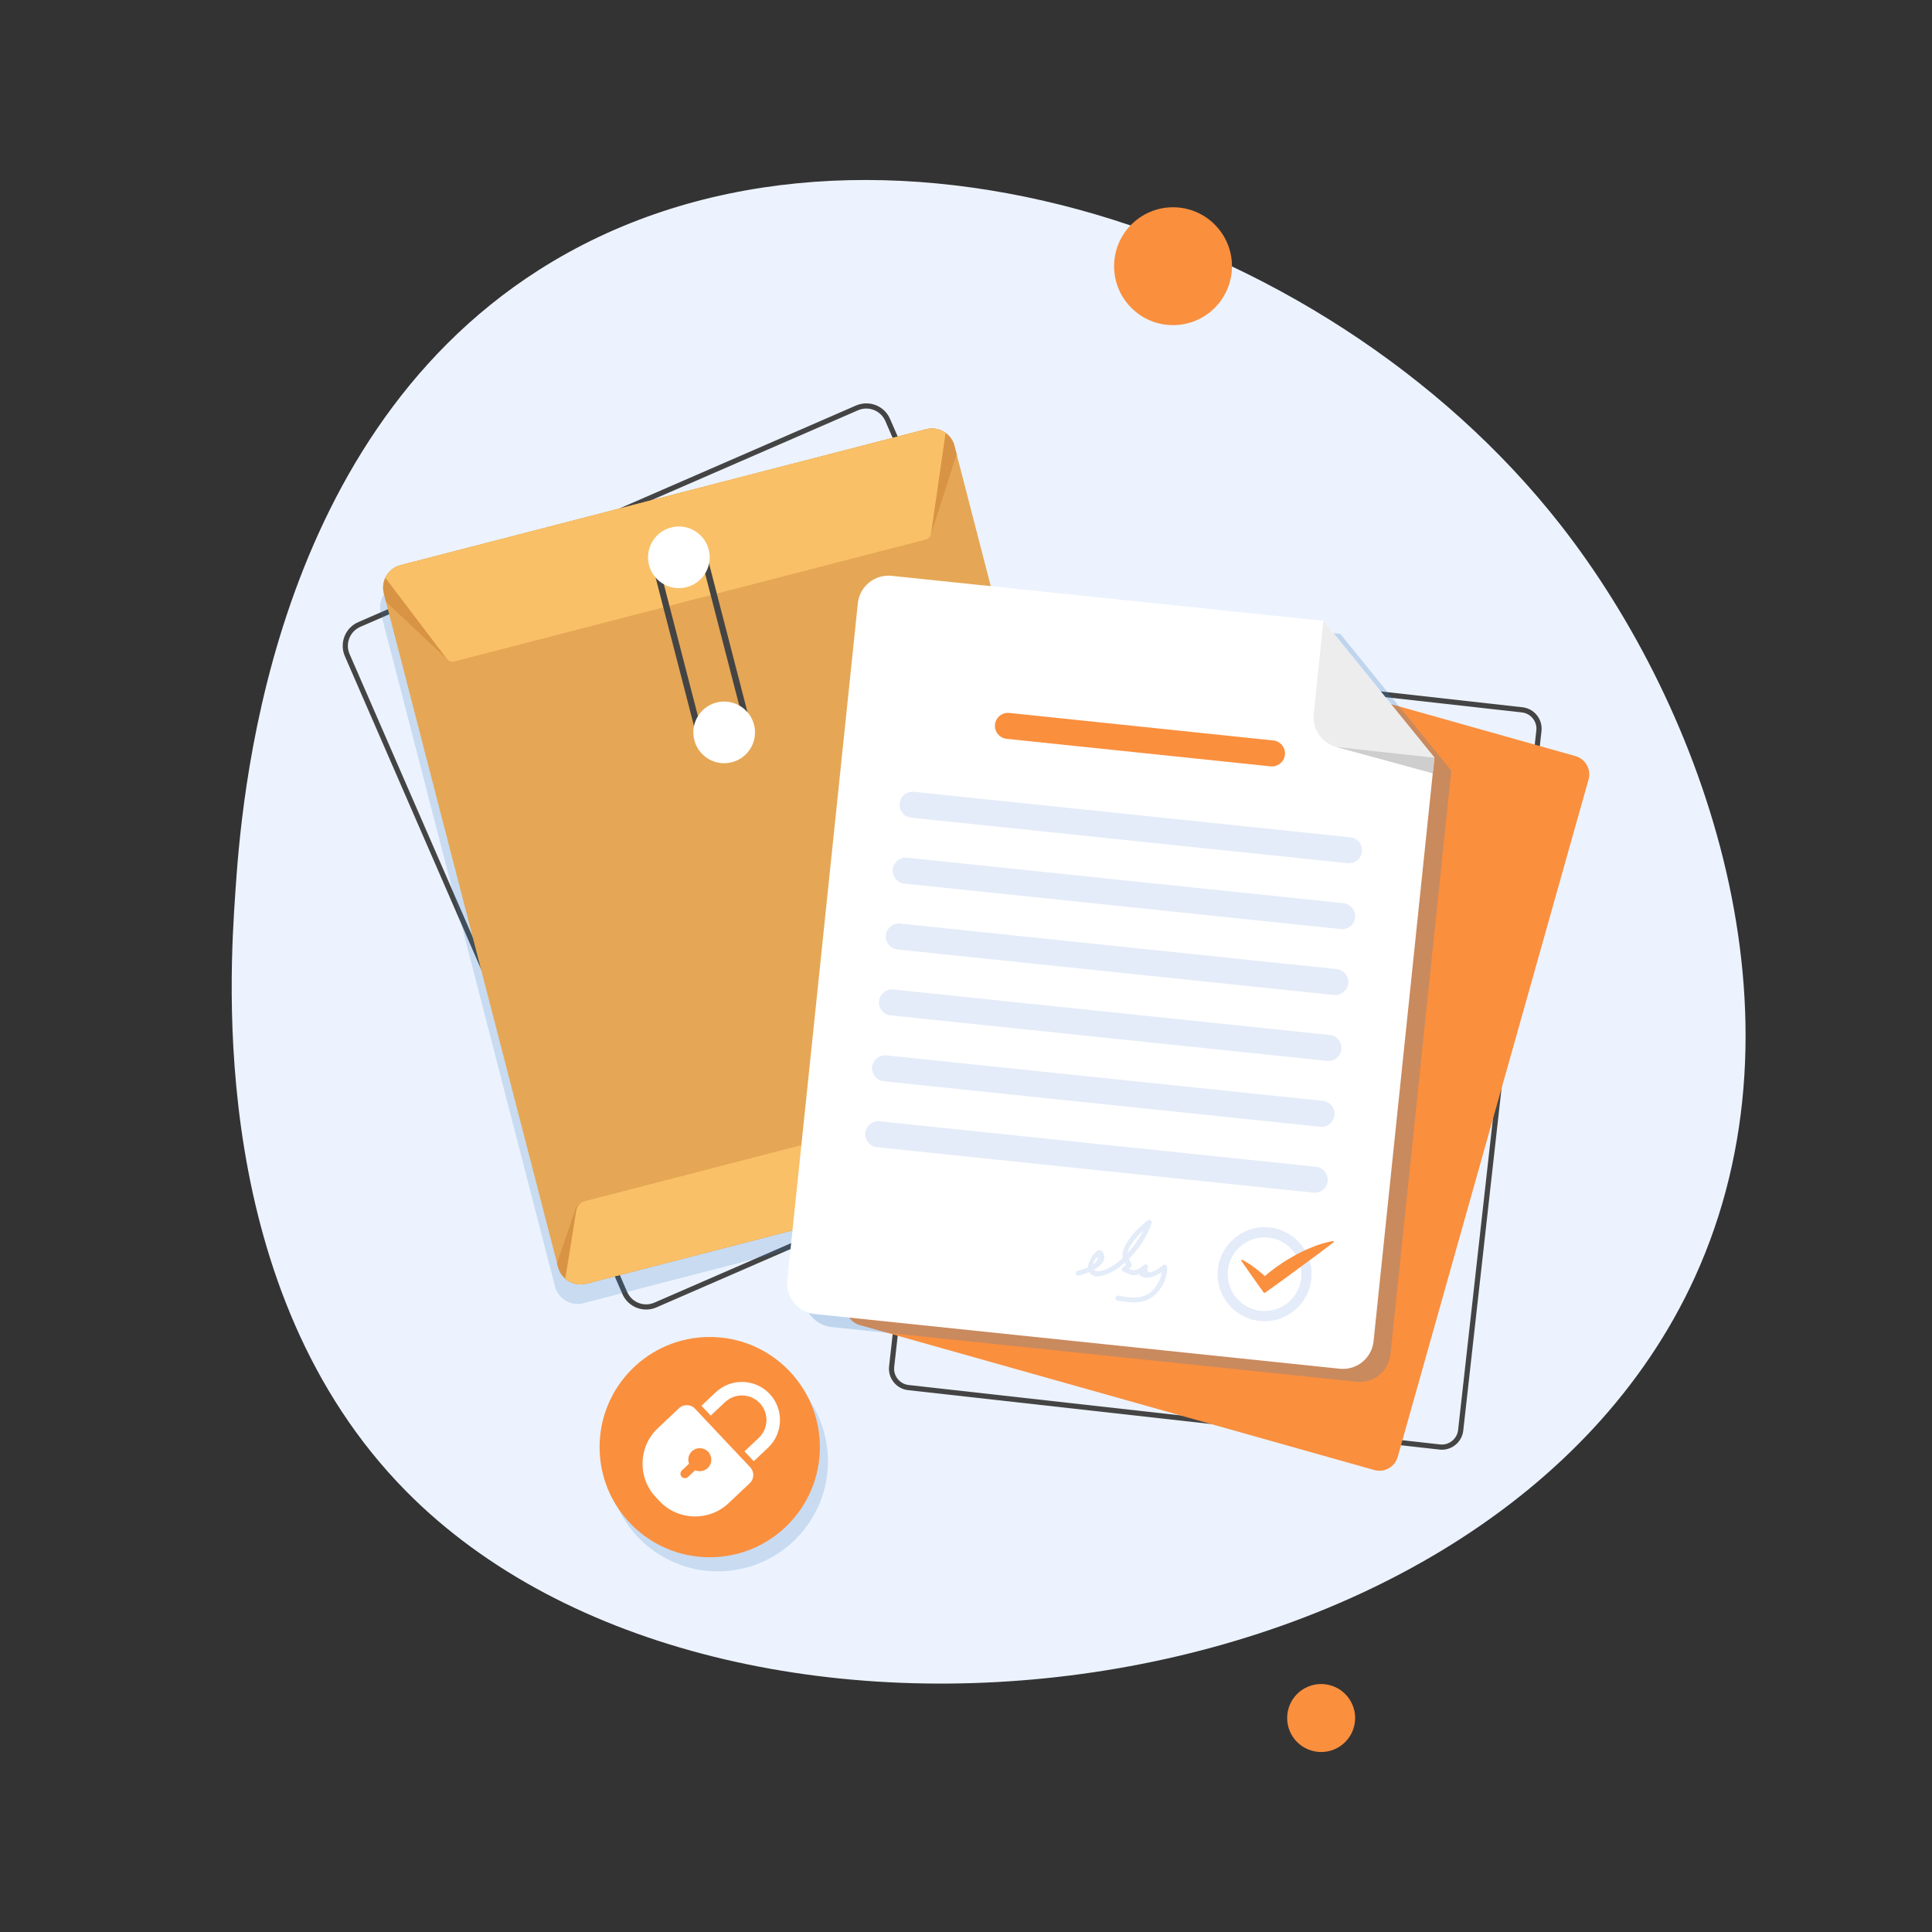 <svg xmlns="http://www.w3.org/2000/svg" viewBox="0 0 2000 2000"><rect x="0" y="0" width="2000" height="2000" fill="#333333" stroke="none"/><defs><style>      .cls-1 {        opacity: .25;      }      .cls-1, .cls-2, .cls-3, .cls-4, .cls-5, .cls-6, .cls-7, .cls-8, .cls-9, .cls-10, .cls-11, .cls-12 {        stroke-width: 0px;      }      .cls-1, .cls-12 {        fill: #3a7ec1;        mix-blend-mode: multiply;      }      .cls-2 {        fill: #ecf3fe;      }      .cls-3 {        fill: #e5a755;      }      .cls-13 {        isolation: isolate;      }      .cls-4 {        fill: #f9c067;      }      .cls-5 {        fill: #e4ecf9;      }      .cls-6 {        fill: #fff;      }      .cls-7 {        fill: #fa8f3e;      }      .cls-8 {        fill: #ededed;      }      .cls-9 {        fill: #444;      }      .cls-10 {        fill: #d89444;      }      .cls-11 {        fill: #cecece;      }      .cls-12 {        opacity: .2;      }    </style></defs><g class="cls-13"><g id="_&#xD1;&#xEB;&#xEE;&#xE9;_1" data-name="&#xD1;&#xEB;&#xEE;&#xE9; 1"><path class="cls-2" d="m243.58,924.43c6.08-89.4,31.58-464.38,313.94-644.74,323.14-206.4,812.73-49.34,1057.71,263.37,149.27,190.54,262.76,509.11,139.06,779.59-210.34,459.93-1003.44,555.44-1333.72,221.23-205-207.44-182.99-531.15-176.99-619.45Z"></path><path class="cls-9" d="m1492.65,1500.73c-.83,0-1.66-.05-2.5-.14l-550.12-61.52c-5.89-.66-11.19-3.59-14.91-8.25-3.72-4.66-5.41-10.47-4.75-16.37l80.98-724.15c.66-5.89,3.59-11.19,8.25-14.91,4.66-3.72,10.47-5.41,16.37-4.75l550.12,61.52c5.89.66,11.19,3.59,14.91,8.25,3.72,4.66,5.41,10.47,4.75,16.37l-80.98,724.15c-.66,5.89-3.59,11.19-8.25,14.91-4,3.2-8.85,4.89-13.87,4.89Zm-469.18-824.86c-3.81,0-7.49,1.29-10.53,3.72-3.54,2.83-5.77,6.85-6.27,11.32l-80.98,724.15c-.5,4.47.78,8.88,3.61,12.42,2.83,3.54,6.85,5.77,11.32,6.27l550.12,61.52c4.47.5,8.88-.78,12.42-3.61,3.54-2.83,5.77-6.85,6.27-11.32l80.98-724.15c.5-4.47-.78-8.88-3.61-12.42-2.83-3.54-6.85-5.77-11.32-6.27l-550.12-61.52c-.63-.07-1.26-.11-1.89-.11Z"></path><g><path class="cls-7" d="m1422.72,1521.79l-532.81-150.11c-10.37-2.92-16.47-13.8-13.55-24.17l197.6-701.36c2.92-10.37,13.8-16.47,24.17-13.55l532.81,150.11c10.37,2.92,16.47,13.8,13.55,24.17l-197.6,701.36c-2.92,10.37-13.8,16.47-24.17,13.55Z"></path><path class="cls-7" d="m1456.68,876.1l-258.67-72.88c-7.67-2.16-12.18-10.21-10.02-17.88h0c2.16-7.67,10.21-12.18,17.88-10.02l258.67,72.88c7.67,2.16,12.18,10.21,10.02,17.88h0c-2.16,7.67-10.21,12.18-17.88,10.02Z"></path><path class="cls-7" d="m1508.22,978.19l-407.46-114.8c-7.67-2.16-12.18-10.21-10.02-17.88h0c2.16-7.67,10.21-12.18,17.88-10.02l407.46,114.8c7.67,2.16,12.18,10.21,10.02,17.88h0c-2.16,7.67-10.21,12.18-17.88,10.02Z"></path><path class="cls-7" d="m1490.12,1042.42l-407.46-114.8c-7.67-2.16-12.18-10.21-10.02-17.88h0c2.16-7.67,10.21-12.18,17.88-10.02l407.46,114.8c7.67,2.16,12.18,10.21,10.02,17.88h0c-2.16,7.67-10.21,12.18-17.88,10.02Z"></path><path class="cls-7" d="m1472.03,1106.66l-407.46-114.8c-7.67-2.16-12.18-10.21-10.02-17.88h0c2.16-7.67,10.21-12.18,17.88-10.02l407.46,114.8c7.67,2.16,12.18,10.21,10.02,17.88h0c-2.16,7.67-10.21,12.18-17.88,10.02Z"></path><path class="cls-7" d="m1453.93,1170.9l-407.46-114.8c-7.67-2.16-12.18-10.21-10.02-17.88h0c2.16-7.67,10.21-12.18,17.88-10.02l407.46,114.8c7.67,2.16,12.18,10.21,10.02,17.88h0c-2.16,7.67-10.21,12.18-17.88,10.02Z"></path><path class="cls-7" d="m1435.83,1235.14l-407.46-114.8c-7.67-2.16-12.18-10.21-10.02-17.88h0c2.16-7.67,10.21-12.18,17.88-10.02l407.46,114.8c7.67,2.16,12.18,10.21,10.02,17.88h0c-2.16,7.67-10.21,12.18-17.88,10.02Z"></path><path class="cls-7" d="m1417.73,1299.37l-407.46-114.8c-7.67-2.16-12.18-10.21-10.02-17.88h0c2.16-7.67,10.21-12.18,17.88-10.02l407.46,114.8c7.67,2.16,12.18,10.21,10.02,17.88h0c-2.16,7.67-10.21,12.18-17.88,10.02Z"></path><path class="cls-7" d="m1399.63,1363.61l-407.46-114.8c-7.67-2.16-12.18-10.21-10.02-17.88h0c2.16-7.67,10.21-12.18,17.88-10.02l407.46,114.8c7.67,2.16,12.18,10.21,10.02,17.88h0c-2.16,7.67-10.21,12.18-17.88,10.02Z"></path><path class="cls-7" d="m1381.54,1427.85l-407.46-114.8c-7.67-2.16-12.18-10.21-10.02-17.88h0c2.16-7.67,10.21-12.18,17.88-10.02l407.46,114.8c7.67,2.16,12.18,10.21,10.02,17.88h0c-2.16,7.67-10.21,12.18-17.88,10.02Z"></path></g><path class="cls-9" d="m668.94,1355.62h-.09c-.81,0-1.53-.03-2.2-.09-.1,0-.2-.02-.3-.03h-.1c-.61-.07-1.24-.16-1.87-.27l-.13-.02c-.17-.03-.33-.06-.5-.09-.67-.13-1.34-.29-2-.47-.19-.05-.38-.11-.56-.17l-.12-.04c-.53-.16-1.05-.34-1.56-.53l-.04-.02c-.24-.09-.47-.18-.71-.27-.53-.22-1.05-.45-1.61-.72-.27-.13-.53-.26-.79-.4-.62-.33-1.15-.63-1.64-.93-.24-.15-.47-.31-.71-.47l-.21-.14c-.35-.24-.69-.48-1.03-.73-.27-.21-.54-.42-.81-.63-.36-.29-.72-.61-1.12-.96l-.15-.13c-.15-.14-.31-.28-.46-.42-.58-.56-1.1-1.11-1.59-1.67-.08-.09-.14-.17-.21-.26l-.04-.06c-.42-.5-.84-1.04-1.24-1.59-.14-.19-.27-.39-.4-.58l-.03-.04c-.32-.48-.64-.99-.94-1.5l-.09-.14c-.09-.16-.19-.32-.28-.48-.44-.79-.8-1.52-1.1-2.22l-1.66-3.82-285.67-656.47c-.33-.76-.63-1.55-.91-2.42-.06-.19-.11-.37-.16-.56-.02-.07-.04-.15-.06-.22-.14-.5-.31-1.08-.44-1.68-.05-.24-.1-.48-.14-.72l-.04-.21c-.11-.6-.19-1.1-.25-1.56-.04-.33-.07-.65-.1-.97-.05-.52-.08-1.03-.09-1.53-.01-.32-.02-.64-.02-.97,0-.46.02-.96.06-1.52v-.17c.03-.27.04-.53.07-.79.05-.54.13-1.06.2-1.5l.04-.25c.03-.23.07-.46.11-.69.09-.48.2-.91.31-1.33l.03-.11c.32-1.28.7-2.44,1.14-3.54.05-.13.11-.25.17-.38.02-.04.04-.08.05-.12.32-.75.63-1.4.94-1.99.09-.18.19-.35.29-.52l.11-.2c.36-.63.68-1.16,1.01-1.65.16-.24.33-.47.5-.71l.05-.07c.37-.52.74-.99,1.11-1.44.22-.26.44-.52.66-.77.37-.41.78-.83,1.23-1.28l.06-.06c.23-.22.46-.45.7-.66.5-.45,1.01-.85,1.39-1.16l.2-.16c.2-.16.4-.32.61-.47.56-.41,1.12-.76,1.65-1.08.07-.04.14-.09.21-.13.18-.12.37-.24.56-.35.89-.51,1.74-.94,2.61-1.31l515.3-224.24c.86-.37,1.75-.7,2.74-1.01.21-.06.42-.12.63-.17.08-.02.17-.04.25-.06.56-.15,1.22-.33,1.9-.46.27-.05.53-.09.79-.13l.25-.04c.55-.09,1.14-.17,1.76-.23.31-.03.63-.04.95-.06h.13c.64-.04,1.2-.05,1.74-.04.36,0,.71.02,1.07.04.55.03,1.12.08,1.74.16h.06c.32.05.63.09.95.14.55.09,1.12.2,1.8.36l.22.05c.22.05.44.1.66.16.61.16,1.24.37,2,.63.05.02.1.03.15.05.15.05.3.1.45.15,1.13.43,2.25.96,3.43,1.61l.15.08c.34.19.7.38,1.07.61.2.12.38.25.56.38l.21.14c.4.27.84.57,1.28.9.21.16.41.33.61.49l.1.08c.45.36.84.7,1.19,1.03.23.21.44.42.66.64.37.37.74.75,1.09,1.15.21.23.42.47.62.71.31.37.63.78.99,1.27l.12.17c.14.19.28.38.42.58.34.49.65,1,.93,1.47.04.07.08.13.12.2.1.17.2.33.3.5.45.81.82,1.57,1.15,2.32l287.33,660.28c.3.7.58,1.44.87,2.32.06.18.11.35.16.52l.05.17c.17.57.32,1.14.46,1.72l.03.13c.05.2.09.41.13.61.13.66.24,1.33.32,1.99v.07c.03.1.04.2.05.31.08.75.13,1.51.14,2.32,0,.2,0,.41,0,.62v.21c-.01.54-.03,1.02-.06,1.47-.02.34-.05.68-.09,1.03-.04.41-.1.82-.17,1.22-.21,1.35-.51,2.68-.91,3.95-.05.15-.1.3-.15.45l-.06.18c-.25.74-.54,1.47-.84,2.16-.1.24-.21.48-.32.72h0c-.33.69-.69,1.37-1.11,2.09l-.08.15c-.07.13-.15.26-.23.39-.56.91-1.12,1.72-1.72,2.47-.06.07-.12.15-.19.22-.54.67-1.13,1.34-1.77,1.98-.16.16-.33.32-.5.48l-.17.16c-.52.49-1.05.96-1.57,1.38-.27.22-.54.43-.83.64-.53.4-1.11.79-1.76,1.2l-.21.13c-.2.13-.39.25-.6.37-.99.57-1.89,1.03-2.77,1.42l-515.3,224.24c-.69.3-1.43.58-2.29.86l-.07.02c-.14.05-.28.09-.42.14-.75.23-1.51.44-2.25.59-.1.02-.2.04-.3.06l-.12.02c-.72.14-1.41.25-2.08.33h-.08c-.09.02-.19.04-.28.05-.71.07-1.44.12-2.24.13-.16,0-.33,0-.5,0Zm227.96-932.7c-.33,0-.68,0-1.07.03h-.14c-.24.02-.48.03-.73.05-.47.04-.96.11-1.41.18l-.29.04c-.18.03-.36.05-.54.09-.5.1-1.05.25-1.51.37-.12.03-.25.07-.38.1-.11.03-.22.05-.33.09-.8.25-1.52.51-2.2.81l-515.3,224.24c-.68.3-1.37.64-2.09,1.05-.1.06-.2.12-.3.19-.1.07-.21.14-.32.2-.44.27-.9.56-1.32.86-.14.1-.27.21-.41.32l-.24.19c-.34.27-.74.59-1.11.92-.19.17-.37.34-.55.52l-.06.06c-.37.36-.69.7-.99,1.02-.18.2-.36.41-.53.62-.3.36-.59.73-.89,1.15l-.05.07c-.13.18-.26.36-.39.55-.26.39-.51.8-.81,1.32l-.14.25c-.06.11-.13.21-.18.32-.24.46-.49.98-.75,1.59-.04.09-.08.19-.13.28-.02.04-.04.08-.05.12-.35.86-.65,1.79-.91,2.83l-.03.12c-.09.37-.18.71-.24,1.04-.03.14-.05.29-.07.44l-.05.31c-.06.37-.12.8-.16,1.2-.02.19-.03.39-.04.58v.19c-.04.46-.06.85-.06,1.21,0,.26,0,.51.01.77.01.4.04.81.07,1.22.02.26.05.52.08.78.04.35.11.75.2,1.24l.04.23c.03.17.06.34.1.51.1.45.23.91.36,1.34.03.11.06.22.09.33.03.1.05.2.09.3.23.71.47,1.34.73,1.94l287.33,660.28c.24.55.53,1.13.89,1.78.06.12.13.23.19.34l.1.17c.24.41.5.82.76,1.2l.03.05c.1.15.2.3.31.45.31.44.65.86.99,1.27.06.07.11.14.16.2l.04.06c.37.43.79.86,1.26,1.32.1.1.2.19.31.28l.18.16c.32.29.61.54.89.77.22.18.43.34.64.51.27.2.54.39.82.58l.24.16c.16.11.33.23.5.33.38.24.81.48,1.31.75.21.11.42.22.64.32.45.22.87.41,1.28.58.18.08.38.15.57.22.44.17.87.31,1.29.44l.13.04c.14.04.28.09.42.13.52.14,1.06.27,1.6.38.12.02.23.04.34.06l.16.03c.51.09,1.02.16,1.5.21.07,0,.14.02.21.02h.11c.51.06,1.09.08,1.75.08.16,0,.31,0,.46,0,.65-.01,1.23-.05,1.79-.11l.29-.04c.54-.06,1.09-.15,1.66-.27l.34-.07c.58-.13,1.19-.29,1.8-.48.11-.03.21-.07.31-.1l.07-.02c.71-.24,1.3-.46,1.84-.69l515.3-224.24c.69-.3,1.42-.67,2.22-1.13.13-.07.25-.15.38-.24l.26-.17c.53-.34.99-.65,1.41-.96.22-.17.44-.34.65-.51.42-.34.83-.7,1.25-1.1l.21-.19c.11-.1.22-.2.32-.31.53-.53,1.01-1.08,1.44-1.62.06-.08.11-.13.15-.18.46-.59.9-1.22,1.34-1.94.03-.05.06-.11.09-.17.05-.09.1-.18.15-.26.34-.58.63-1.12.89-1.67h0c.09-.19.17-.38.26-.57.25-.56.47-1.14.67-1.73l.08-.22c.03-.1.07-.19.1-.29.32-1.01.56-2.08.73-3.17.05-.33.1-.65.13-.98.03-.27.05-.55.07-.82.02-.36.04-.74.04-1.17v-.25c0-.14.01-.27,0-.41-.01-.66-.05-1.26-.11-1.85v-.06c-.02-.08-.03-.17-.04-.25-.06-.53-.15-1.07-.25-1.59-.03-.15-.07-.3-.1-.46l-.03-.13c-.1-.45-.23-.91-.36-1.37l-.06-.2c-.04-.12-.07-.24-.11-.36-.24-.72-.46-1.31-.7-1.85l-287.33-660.29c-.26-.59-.56-1.2-.93-1.86-.05-.09-.11-.18-.16-.27-.06-.09-.12-.19-.18-.29-.27-.45-.5-.83-.74-1.17-.1-.14-.2-.28-.3-.41l-.14-.19c-.3-.4-.55-.72-.79-1.01-.16-.19-.33-.38-.5-.57-.28-.31-.57-.62-.87-.91-.17-.17-.35-.35-.54-.51-.27-.25-.58-.51-.95-.82l-.12-.1c-.15-.12-.3-.25-.45-.37-.32-.24-.68-.49-1.01-.71l-.26-.18c-.12-.08-.23-.16-.35-.24-.26-.16-.53-.31-.81-.46l-.16-.09c-.97-.54-1.86-.96-2.75-1.3-.06-.02-.12-.04-.18-.06-.1-.03-.2-.07-.3-.1-.62-.22-1.13-.38-1.6-.51-.14-.04-.29-.07-.43-.1l-.27-.06c-.56-.13-1.02-.22-1.44-.29-.25-.04-.5-.07-.75-.1h-.06c-.49-.07-.95-.11-1.39-.13-.29-.02-.57-.03-.86-.03-.1,0-.21,0-.31,0Z"></path><path class="cls-12" d="m1161.86,1198.67c.13-.2.26-.4.39-.59.38-.58.72-1.18,1.05-1.8.09-.18.19-.35.28-.53.54-1.09,1-2.22,1.37-3.39.11-.35.22-.71.32-1.07.08-.3.15-.6.22-.9.1-.43.18-.86.26-1.3.04-.25.09-.49.13-.74.1-.68.17-1.37.2-2.07,0-.11,0-.23,0-.34.02-.6.02-1.21,0-1.82,0-.22-.03-.45-.04-.67-.04-.53-.09-1.06-.16-1.59-.03-.22-.05-.43-.09-.65-.12-.73-.26-1.46-.45-2.19l-1.04-4.02h0l-177.03-684.52h0l-2.23-8.62c-.2-.76-.43-1.5-.7-2.23-.08-.23-.18-.45-.28-.68-.19-.49-.39-.97-.62-1.44-.12-.25-.25-.5-.38-.74-.22-.43-.45-.85-.7-1.27-.15-.24-.3-.48-.45-.71-.26-.4-.53-.79-.81-1.17-.16-.22-.33-.44-.5-.66-.3-.37-.6-.73-.92-1.09-.18-.2-.36-.41-.55-.6-.33-.34-.66-.66-1.01-.98-.2-.19-.4-.38-.61-.56-.32-.28-.65-.53-.98-.79-.9-.7-1.84-1.35-2.83-1.92-.17-.09-.34-.17-.51-.27-.55-.3-1.11-.59-1.68-.85-.25-.11-.5-.21-.76-.31-.51-.21-1.02-.41-1.55-.58-.29-.09-.58-.18-.88-.26-.5-.15-1.01-.28-1.53-.39-.31-.07-.62-.13-.94-.19-.51-.09-1.03-.16-1.55-.22-.32-.04-.64-.07-.97-.09-.53-.04-1.07-.05-1.6-.05-.32,0-.63,0-.95,0-.58.02-1.17.08-1.75.15-.27.03-.55.04-.82.08-.86.13-1.72.29-2.58.51l-544.08,140.71c-.86.22-1.69.5-2.5.8-.26.1-.5.22-.75.32-.55.23-1.09.46-1.61.73-.28.14-.54.3-.81.45-.48.26-.95.54-1.4.83-.27.17-.52.35-.78.54-.44.31-.86.63-1.28.96-.24.19-.47.39-.7.59-.41.36-.81.74-1.19,1.12-.2.2-.4.4-.6.61-.39.42-.77.87-1.13,1.32-.15.19-.32.38-.46.58-.4.53-.77,1.08-1.12,1.64-.09.14-.18.27-.27.41-.58.96-1.08,1.96-1.52,2.99-.17.41-.35.81-.5,1.23-.1.27-.18.55-.27.82-.14.43-.28.86-.39,1.3-.07.28-.13.56-.2.85-.1.44-.19.89-.26,1.33-.05.29-.09.58-.12.87-.06.45-.1.91-.13,1.37-.02.29-.04.58-.05.87-.02.47-.01.95,0,1.42,0,.28,0,.56.03.85.03.52.09,1.03.16,1.55.03.24.05.49.09.73.12.76.27,1.52.47,2.29l2.23,8.63h0l177.02,684.49h0l1.04,4.03c.19.73.42,1.44.67,2.13.07.21.16.41.24.61.19.5.4.99.63,1.47.1.2.19.41.29.61.27.54.57,1.07.88,1.59.06.1.11.2.17.3.37.59.77,1.16,1.18,1.71.15.2.31.39.47.58.28.35.56.68.86,1.01.2.23.41.45.63.67.26.27.53.53.81.79.25.23.49.47.74.69.42.37.86.72,1.31,1.05.22.16.44.32.66.47.43.3.87.59,1.31.86.21.13.43.25.65.37.43.24.86.47,1.31.69.2.1.39.19.59.28.56.26,1.13.49,1.71.7.18.07.36.12.54.19.53.18,1.07.35,1.62.49.12.03.23.07.35.1.64.16,1.29.28,1.94.38.17.03.34.05.52.08.66.09,1.33.16,2,.2.11,0,.22,0,.34,0,.62.02,1.25.02,1.88,0,.13,0,.26,0,.4-.01.69-.04,1.39-.11,2.08-.21.15-.02.3-.05.45-.07.72-.12,1.44-.26,2.16-.44l544.08-140.71c.92-.24,1.8-.53,2.66-.87.27-.1.53-.23.79-.34.59-.25,1.17-.52,1.73-.82.28-.15.55-.3.82-.45.55-.31,1.07-.65,1.59-1,.23-.16.46-.31.68-.47.66-.48,1.29-1,1.89-1.54.05-.05.11-.09.16-.14.66-.61,1.29-1.27,1.87-1.95.12-.14.23-.29.35-.44.45-.55.88-1.11,1.28-1.7Z"></path><g><path class="cls-3" d="m988.1,461.62l180.3,697.15c1.27,4.92.93,9.86-.7,14.3-2.63,7.19-8.63,13.01-16.6,15.07l-544.08,140.71c-7.97,2.06-16.04-.12-21.82-5.13-3.58-3.09-6.28-7.25-7.55-12.17l-180.3-697.15c-1.46-5.66-.8-11.36,1.51-16.26,2.95-6.28,8.56-11.24,15.79-13.11l544.08-140.71c7.23-1.87,14.54-.25,20.14,3.8,4.41,3.16,7.76,7.84,9.23,13.5Z"></path><path class="cls-10" d="m988.1,461.62l2.23,8.62-26.87,83.66-249.1,67.73-250.72,61.54-64.04-60.13-2.23-8.63c-3.34-12.9,4.41-26.04,17.3-29.37l544.08-140.71c12.88-3.33,26.03,4.4,29.37,17.3Z"></path><path class="cls-10" d="m1167.36,1154.76l1.04,4.02c3.33,12.88-4.42,26.04-17.3,29.37l-544.08,140.71c-12.88,3.33-26.04-4.41-29.37-17.3l-1.04-4.03,18.66-54.7c1.55-4.57,5.59-8.31,10.29-9.51l505.33-130.69c4.7-1.21,10.04.08,13.63,3.32l42.84,38.81Z"></path><path class="cls-4" d="m1167.69,1173.08c-2.63,7.19-8.63,13.01-16.6,15.07l-544.08,140.71c-7.97,2.06-16.04-.12-21.82-5.13l11.36-70.54c.77-4.79,4.3-8.67,9-9.88l505.33-130.69c4.7-1.21,9.67.47,12.68,4.28l44.13,56.19Z"></path><path class="cls-4" d="m978.87,448.12l-15.04,104.29c-.42,2.96-2.58,5.36-5.46,6.1l-488.05,126.22c-2.89.75-5.93-.3-7.74-2.69l-63.71-83.91c2.95-6.28,8.56-11.24,15.79-13.11l544.08-140.71c7.23-1.87,14.54-.25,20.14,3.8Z"></path><path class="cls-9" d="m744.07,782.29c-10.17,0-19.47-6.85-22.14-17.14l-48.01-185.65c-1.52-5.89-.65-12.04,2.46-17.31,3.11-5.27,8.06-9.02,13.95-10.54l11.11-2.87c12.2-3.16,24.7,4.2,27.86,16.41l48.01,185.65c1.52,5.89.65,12.04-2.46,17.31-3.11,5.27-8.06,9.02-13.95,10.54h0l-11.11,2.87c-1.91.49-3.83.73-5.72.73Zm-36.91-227.72c-1.35,0-2.72.17-4.09.52l-11.11,2.87c-4.2,1.09-7.74,3.76-9.96,7.53-2.22,3.77-2.85,8.16-1.76,12.36l48.01,185.65c2.25,8.72,11.18,13.97,19.9,11.72l11.11-2.87c4.2-1.09,7.74-3.76,9.96-7.53,2.22-3.77,2.85-8.16,1.76-12.36l-48.01-185.65c-1.9-7.35-8.55-12.24-15.81-12.24Z"></path><circle class="cls-6" cx="702.78" cy="576.9" r="31.92" transform="translate(-140.49 236.88) rotate(-17.42)"></circle><circle class="cls-6" cx="749.66" cy="758.17" r="31.92"></circle></g><circle class="cls-12" cx="743.08" cy="1512.65" r="114.02" transform="translate(-145.58 80.67) rotate(-5.66)"></circle><g><circle class="cls-7" cx="734.71" cy="1498.05" r="114.02"></circle><g><path class="cls-6" d="m702.95,1457.76l-22.04,20.77c-20.17,19.01-21.11,51.06-2.11,71.23l4.07,4.32c19.01,20.17,51.06,21.11,71.23,2.11l22.04-20.77c4.69-4.42,4.91-11.8.49-16.49l-57.19-60.68c-4.42-4.69-11.8-4.91-16.49-.49Z"></path><path class="cls-6" d="m735.76,1465.43l14.8-13.95c10.21-9.62,26.34-9.14,35.96,1.06,9.62,10.21,9.14,26.34-1.06,35.96l-14.8,13.95,9.61,10.2,14.8-13.95c15.83-14.92,16.57-39.94,1.65-55.77-14.92-15.83-39.94-16.57-55.77-1.65l-14.8,13.95,9.61,10.2Z"></path><path class="cls-7" d="m732.61,1519.73c4.79-4.51,5.01-12.05.5-16.84-4.51-4.79-12.05-5.01-16.84-.5-3.59,3.39-4.61,8.47-3,12.83l-7.42,7c-1.85,1.75-1.94,4.69-.19,6.55,1.75,1.85,4.69,1.94,6.55.19l7.42-7c4.25,1.87,9.39,1.15,12.98-2.23Z"></path></g></g><path class="cls-1" d="m1387.48,656.17l-446.96-46.59c-17.51-1.82-33.18,10.89-35,28.39l-73.04,700.76c-1.83,17.51,10.89,33.18,28.39,35l543.5,56.65c17.51,1.82,33.18-10.89,35-28.39l62.98-604.22-114.88-141.61Z"></path><g><path class="cls-6" d="m1370,642.7l-446.96-46.59c-17.51-1.82-33.18,10.89-35,28.39l-73.04,700.76c-1.82,17.51,10.89,33.18,28.39,35l543.5,56.65c17.51,1.82,33.18-10.89,35-28.39l62.98-604.22-114.88-141.61Z"></path><path class="cls-8" d="m1359.94,739.24c-1.82,17.51,10.89,33.18,28.39,35l96.55,10.06-114.88-141.61-10.06,96.55Z"></path><polygon class="cls-11" points="1383.34 773.32 1483.18 800.55 1484.88 784.31 1383.34 773.32"></polygon><path class="cls-7" d="m1315.34,793.32l-273.33-28.49c-7.37-.77-12.77-7.43-12-14.8h0c.77-7.37,7.43-12.77,14.8-12l273.33,28.49c7.37.77,12.77,7.43,12,14.8h0c-.77,7.37-7.43,12.77-14.8,12Z"></path><path class="cls-5" d="m1395.13,893.57l-451.85-47.1c-7.37-.77-12.77-7.43-12-14.8h0c.77-7.37,7.43-12.77,14.8-12l451.85,47.1c7.37.77,12.77,7.43,12,14.8h0c-.77,7.37-7.43,12.77-14.8,12Z"></path><path class="cls-5" d="m1388.02,961.79l-451.85-47.1c-7.37-.77-12.77-7.43-12-14.8h0c.77-7.37,7.43-12.77,14.8-12l451.85,47.1c7.37.77,12.77,7.43,12,14.8h0c-.77,7.37-7.43,12.77-14.8,12Z"></path><path class="cls-5" d="m1380.91,1030l-451.85-47.1c-7.37-.77-12.77-7.43-12-14.8h0c.77-7.37,7.43-12.77,14.8-12l451.85,47.1c7.37.77,12.77,7.43,12,14.8h0c-.77,7.37-7.43,12.77-14.8,12Z"></path><path class="cls-5" d="m1373.8,1098.21l-451.85-47.1c-7.37-.77-12.77-7.43-12-14.8h0c.77-7.37,7.43-12.77,14.8-12l451.85,47.1c7.37.77,12.77,7.43,12,14.8h0c-.77,7.37-7.43,12.77-14.8,12Z"></path><path class="cls-5" d="m1366.69,1166.42l-451.85-47.1c-7.37-.77-12.77-7.43-12-14.8h0c.77-7.37,7.43-12.77,14.8-12l451.85,47.1c7.37.77,12.77,7.43,12,14.8h0c-.77,7.37-7.43,12.77-14.8,12Z"></path><path class="cls-5" d="m1359.58,1234.64l-451.85-47.1c-7.37-.77-12.77-7.43-12-14.8h0c.77-7.37,7.43-12.77,14.8-12l451.85,47.1c7.37.77,12.77,7.43,12,14.8h0c-.77,7.37-7.43,12.77-14.8,12Z"></path><path class="cls-5" d="m1208.16,1311.73c-.12-2.18-2.42-3.51-4.23-2.03-2.41,1.96-4.91,3.9-7.69,5.3-1.34.54-2.69,1.07-4.03,1.61-2.67,1.41-4.17.29-4.48-3.35,2.43-2.21-.86-5.85-3.39-3.79-3.12,2.54-7.25,5.99-11.65,5.44-1.28-.16-2.68-.73-4.07-1.38.89-.7,1.74-1.44,2.52-2.37.62-.73.43-1.76.14-2.56-.81-2.24-1.92-3.72-2.79-5.27,10.49-10.47,19.5-24.01,23.68-37.22.81-2.56-2.13-4.16-4.1-2.7-9.24,6.84-17.63,15.47-23.08,25.69-1.93,3.61-3.55,7.53-2.88,11.71.07.43.22.83.34,1.25-2.57,2.38-5.18,4.62-7.84,6.52-3.72,2.66-7.62,4.86-12.01,6.23-3.13.97-7.82,2.5-9.97-.55,7.09-3.98,12.82-9.61,9.77-16.63-4.59-10.56-15.56,5.37-16.13,14.26-3.45,1.61-7.09,2.77-10.79,3.67-3.17.77-2.11,5.74,1.08,4.97,2.55-.62,6.66-1.88,10.9-3.72,6.02,10.6,25.04-.25,31.46-5.07,1.91-1.44,3.8-3.01,5.67-4.68,1.46,2.61,1.55,2.17-2.08,4.63-1.82,1.23-1.8,3.78.35,4.67,3.96,1.65,8.03,4.17,12.42,3.66,1.36-.16,2.67-.59,3.95-1.15.11.69.43,1.34,1.02,1.72,6.97,4.57,15.8.78,22.52-3.73-1.16,7.92-5.53,15.69-11.6,20.68-9.59,7.89-21.91,5.97-33.16,3.76-3.17-.62-4.82,4.19-1.62,4.81,12.27,2.41,25.4,4.45,36.24-3.31,9.48-6.78,16.16-19.39,15.54-31.09Zm-73.59-9.24c3.93-3.04,1.25,2.73-.12,4.14-.86.88-1.89,1.64-2.95,2.34.11-1.67,1.96-5.62,3.07-6.48Zm33.08-7.15c.95-3.94,4.39-8.3,6.81-11.55,2.72-3.65,5.78-6.94,9.06-9.99-4.02,8.3-9.71,16.41-16.19,23.36.07-.57.15-1.15.31-1.82Z"></path><path class="cls-5" d="m1301.46,1367.1c-26.5-4.21-44.64-29.18-40.43-55.68,4.21-26.5,29.18-44.64,55.68-40.43,26.5,4.21,44.64,29.18,40.43,55.68-4.21,26.5-29.18,44.64-55.68,40.43Zm13.6-85.72c-20.77-3.3-40.35,10.92-43.64,31.69-3.3,20.77,10.92,40.35,31.69,43.64,20.77,3.3,40.35-10.92,43.64-31.69,3.3-20.77-10.92-40.35-31.69-43.64Z"></path><path class="cls-7" d="m1379.97,1284.77l-.34.05c-4.05.65-7.86,1.62-11.55,2.78l-5.49,1.78-5.26,2.09c-6.97,2.85-13.63,6.13-19.96,9.87-6.51,3.48-12.47,7.72-18.41,12-3.32,2.42-6.51,5-9.65,7.66-1.78-1.64-3.62-3.24-5.54-4.78-2.56-2.24-5.45-4.24-8.27-6.29-2.93-1.97-5.92-3.9-9.26-5.57l-.31-.15c-.22-.11-.49-.1-.71.05-.32.22-.4.66-.18.98,7.49,10.96,15.21,21.74,22.93,32.53.42.57,1.24.71,1.81.29,11.94-8.46,23.81-17.01,35.54-25.77l17.66-13.03c5.92-4.3,11.67-8.83,17.52-13.23.2-.15.31-.41.27-.67-.06-.38-.42-.64-.8-.58Z"></path></g><circle class="cls-7" cx="1214.32" cy="275.57" r="61.01"></circle><circle class="cls-7" cx="1367.65" cy="1778.48" r="35.19" transform="translate(-576.49 658.76) rotate(-22.5)"></circle></g></g></svg>